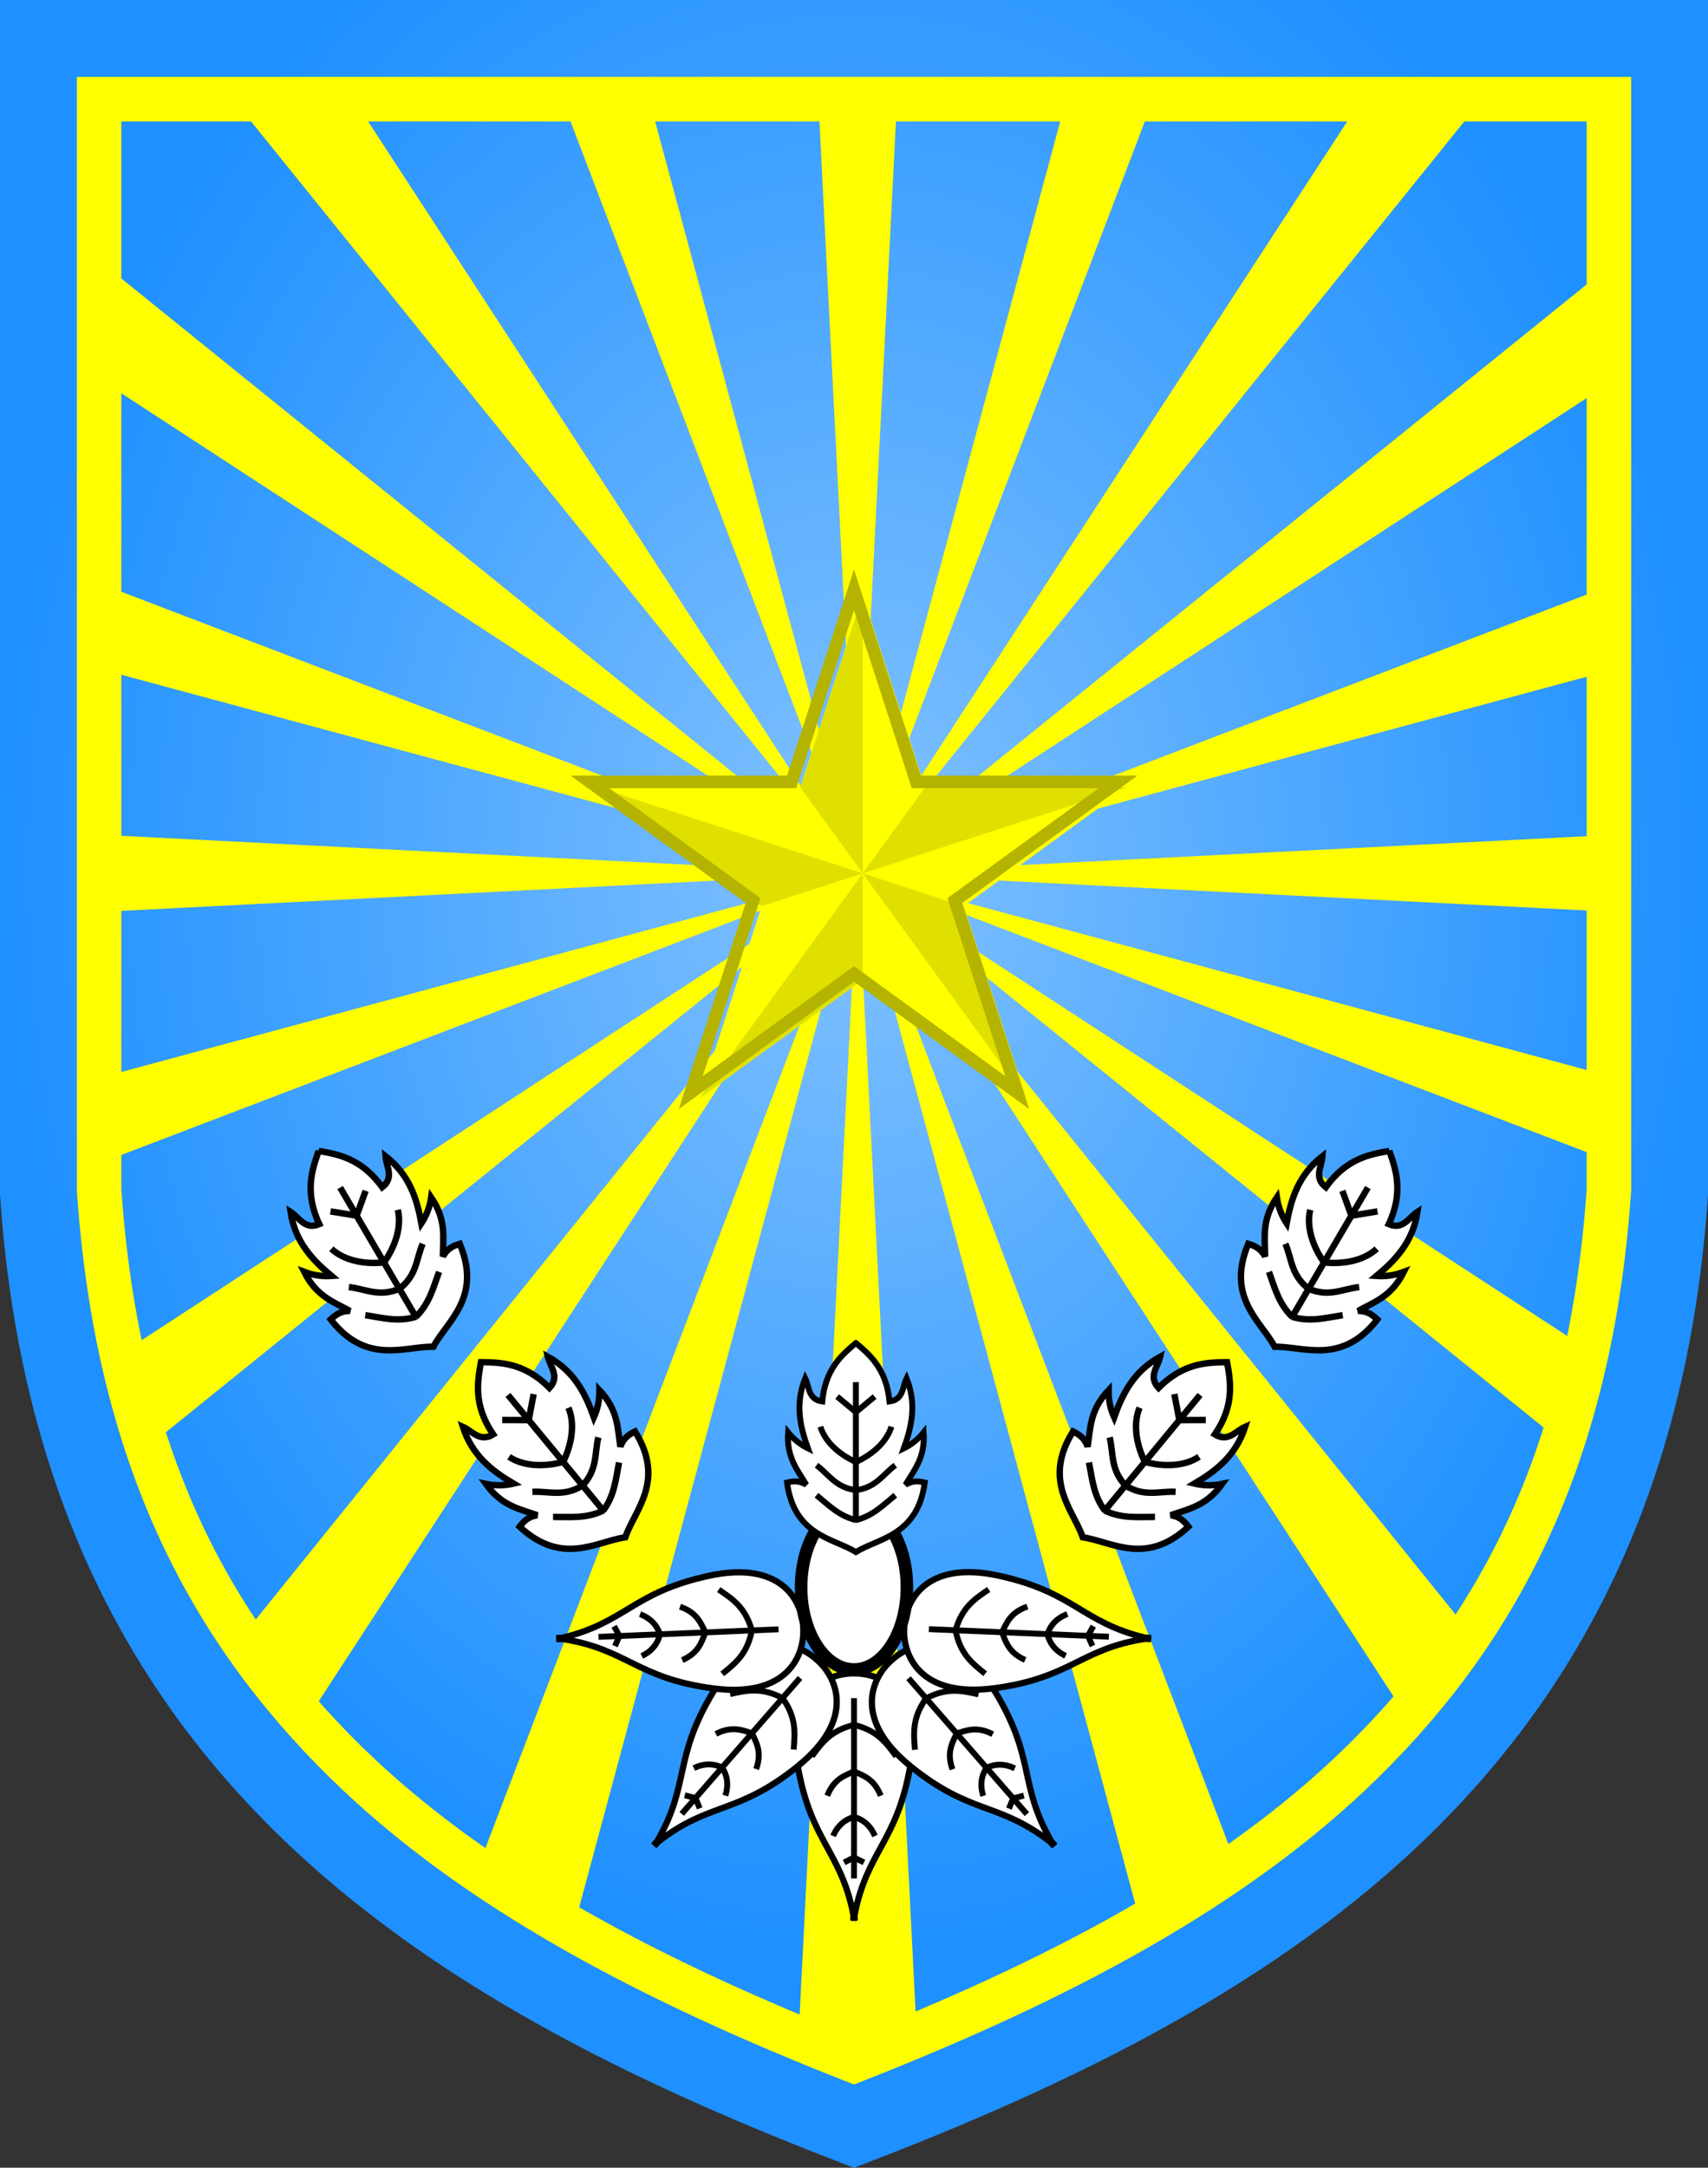 <?xml version="1.0" encoding="UTF-8" standalone="no"?>
<svg
   xmlns:dc="http://purl.org/dc/elements/1.1/"
   xmlns:cc="http://creativecommons.org/ns#"
   xmlns:rdf="http://www.w3.org/1999/02/22-rdf-syntax-ns#"
   xmlns:svg="http://www.w3.org/2000/svg"
   xmlns="http://www.w3.org/2000/svg"
   xmlns:xlink="http://www.w3.org/1999/xlink"
   xmlns:sodipodi="http://sodipodi.sourceforge.net/DTD/sodipodi-0.dtd"
   xmlns:inkscape="http://www.inkscape.org/namespaces/inkscape"
   width="76.823mm"
   height="97.431mm"
   viewBox="0 0 76.823 97.431"
   version="1.1"
   id="svg8"
   inkscape:version="1.0.1 (3bc2e813f5, 2020-09-07)"
   sodipodi:docname="Coat of arms of the City of Probolinggo.svg">
  <rect x="0" y="0" width="76.823" height="97.431" fill="#333333" stroke="none"/>
  <defs
     id="defs2">
    <linearGradient
       inkscape:collect="always"
       id="linearGradient1644">
      <stop
         style="stop-color:#83c2ff;stop-opacity:1"
         offset="0"
         id="stop1640" />
      <stop
         style="stop-color:#1e90ff;stop-opacity:1"
         offset="1"
         id="stop1642" />
    </linearGradient>
    <radialGradient
       inkscape:collect="always"
       xlink:href="#linearGradient1644"
       id="radialGradient1646"
       cx="105"
       cy="161.896"
       fx="105"
       fy="161.896"
       r="38.412"
       gradientTransform="matrix(1,0,0,1.268,0,-45.483)"
       gradientUnits="userSpaceOnUse" />
  </defs>
  <sodipodi:namedview
     id="base"
     pagecolor="#ffffff"
     bordercolor="#666666"
     borderopacity="1.0"
     inkscape:pageopacity="0.0"
     inkscape:pageshadow="2"
     inkscape:zoom="0.66727642"
     inkscape:cx="351.71845"
     inkscape:cy="256.59037"
     inkscape:document-units="mm"
     inkscape:current-layer="layer1"
     inkscape:document-rotation="0"
     showgrid="false"
     inkscape:snap-bbox="false"
     inkscape:bbox-paths="true"
     inkscape:snap-bbox-edge-midpoints="true"
     inkscape:bbox-nodes="true"
     inkscape:snap-bbox-midpoints="true"
     inkscape:object-paths="true"
     inkscape:snap-intersection-paths="true"
     inkscape:snap-smooth-nodes="true"
     inkscape:snap-midpoints="true"
     inkscape:snap-global="true"
     inkscape:window-width="1366"
     inkscape:window-height="705"
     inkscape:window-x="-8"
     inkscape:window-y="-8"
     inkscape:window-maximized="1"
     showguides="true"
     inkscape:guide-bbox="true"
     inkscape:snap-nodes="true"
     inkscape:snap-object-midpoints="true"
     inkscape:snap-center="true"
     fit-margin-top="0"
     fit-margin-left="0"
     fit-margin-right="0"
     fit-margin-bottom="0" />
  <g
     inkscape:label="Lapis 1"
     inkscape:groupmode="layer"
     id="layer1"
     transform="translate(-66.588,-120.842)">
    <path
       id="path1532"
       style="fill:url(#radialGradient1646);fill-opacity:1;stroke:none;stroke-width:0.265px;stroke-linecap:butt;stroke-linejoin:miter;stroke-opacity:1"
       d="m 66.588,120.842 v 53.692 c 1.722,25.662 18.567,36.199 38.412,43.738 19.844,-7.539 36.69,-18.077 38.412,-43.738 V 120.842 H 105 Z" />
    <path
       id="path1619"
       style="opacity:0.998;fill:#ffff00;fill-opacity:1;stroke:none;stroke-width:1px;stroke-linecap:butt;stroke-linejoin:miter;stroke-opacity:1"
       inkscape:transform-center-x="-11.471823"
       inkscape:transform-center-y="31.026522"
       d="M 291.438,473.57 396.85,604.131 311.781,473.57 Z M 396.85,604.131 361.654,473.57 H 346.951 Z M 390.203,473.57 396.852,604.125 403.5,473.57 h -6.65 z m 6.648,130.555 v 0.004 L 446.75,473.57 h -14.705 z m 0,0.004 105.412,-130.559 H 481.92 Z M 268.516,500.531 v 19.994 l 128.334,83.607 z M 396.85,604.133 268.516,555.092 v 14.455 l 128.334,34.588 z m 0,0.002 -10.107,198.529 c 3.333,1.391 6.695,2.763 10.107,4.104 3.412,-1.341 6.777,-2.713 10.109,-4.104 z m 0,0 -64.822,169.611 c 5.193,3.613 10.642,7.041 16.326,10.303 z m 0,0 L 292.033,733.973 c 3.354,5.024 7.018,9.747 10.965,14.223 z m 0,0 -124.738,81.268 c 1.179,5.612 2.6,10.936 4.246,16.006 z m 0,0 -128.334,34.592 v 14.453 z m 0,0 -128.334,-6.537 v 13.068 z M 525.184,500.533 396.852,604.133 525.184,520.527 Z m 0,54.561 -128.332,49.041 128.332,-34.588 z m -128.332,49.041 128.332,6.531 v -13.068 z m 0,0 128.332,49.045 v -14.453 z m 0,0 120.49,97.273 c 1.646,-5.07 3.069,-10.394 4.248,-16.006 z m 0,0 93.852,144.061 c 3.947,-4.476 7.611,-9.199 10.965,-14.223 z m 0,0 48.496,179.914 c 5.684,-3.262 11.133,-6.69 16.326,-10.303 z"
       transform="scale(0.265)" />
    <path
       id="path1625"
       style="fill:none;stroke:#ffff00;stroke-width:2;stroke-linecap:butt;stroke-linejoin:miter;stroke-miterlimit:4;stroke-dasharray:none;stroke-opacity:1"
       sodipodi:type="inkscape:offset"
       inkscape:radius="-4.4560938"
       inkscape:original="M 66.587891 120.8418 L 66.587891 174.53516 C 68.30977 200.19672 85.155769 210.73423 105 218.27344 C 124.84424 210.73423 141.69023 200.19672 143.41211 174.53516 L 143.41211 120.8418 L 105 120.8418 L 66.587891 120.8418 z "
       d="m 71.045,125.299 v 49.018 c 0.813,11.854 4.885,19.624 11.076,25.705 5.857,5.753 13.873,9.897 22.879,13.436 9.006,-3.539 17.022,-7.683 22.879,-13.436 6.191,-6.081 10.263,-13.851 11.076,-25.705 V 125.299 H 105 Z" />
    <g
       id="g1563"
       transform="translate(-143.415)">
      <path
         id="path1543"
         style="opacity:0.999;fill:#ffff00;fill-rule:evenodd;stroke:none;stroke-width:2.135;stroke-linecap:round;stroke-linejoin:round;stroke-miterlimit:4;stroke-dasharray:none;stroke-opacity:1"
         inkscape:transform-center-x="3.1296375e-06"
         inkscape:transform-center-y="-1.1927041"
         d="m 938.891,556.928 -10.6,32.619 h -34.297 l 27.748,20.16 -10.598,32.619 27.746,-20.16 27.748,20.16 -10.6,-32.619 27.748,-20.16 h -34.297 z"
         transform="scale(0.265)" />
      <path
         id="path1552"
         style="opacity:0.999;fill:#e0e000;fill-opacity:1;fill-rule:evenodd;stroke:none;stroke-width:2.135;stroke-linecap:round;stroke-linejoin:round;stroke-miterlimit:4;stroke-dasharray:none;stroke-opacity:1"
         inkscape:transform-center-x="3.1296375e-06"
         inkscape:transform-center-y="-1.1927041"
         d="m 938.891,556.928 -10.6,32.619 10.6,14.588 -44.896,-14.588 27.748,20.16 17.148,-5.572 -27.746,38.191 27.746,-20.16 10e-6,-18.031 27.748,38.191 -10.6,-32.619 -17.148,-5.572 44.896,-14.588 h -34.297 l -10.6,14.588 z"
         transform="scale(0.265)"
         sodipodi:nodetypes="cccccccccccccccc" />
      <path
         style="fill:none;stroke:#b3b300;stroke-width:0.565;stroke-linecap:butt;stroke-linejoin:miter;stroke-miterlimit:4;stroke-dasharray:none;stroke-opacity:1"
         d="m 236.536,155.984 h 9.074 l 2.804,-8.631 2.804,8.631 h 9.074 l -7.341,5.334 2.804,8.63 -7.342,-5.334 -7.341,5.334 2.804,-8.63 z"
         id="path1558" />
    </g>
    <g
       id="g1530">
      <g
         id="g1341">
        <g
           id="g1037">
          <path
             id="path993"
             style="fill:#ffffff;stroke:#000000;stroke-width:0.28px;stroke-linecap:butt;stroke-linejoin:miter;stroke-opacity:1"
             d="m 105.026,196.053 c -0.012,-2.5e-4 -0.025,0.001 -0.037,0.001 -0.005,8e-5 -0.011,-6.2e-4 -0.016,-5.2e-4 v 0.001 c -1.194,-6.6e-4 -3.088,0.835 -2.503,4.169 0.601,3.426 1.925,3.776 2.503,6.676 v 0.264 c 0.008,-0.046 0.018,-0.086 0.027,-0.132 0.008,0.045 0.018,0.085 0.026,0.131 v -0.263 c 0.577,-2.9 1.901,-3.249 2.503,-6.676 0.585,-3.335 -1.309,-4.17 -2.503,-4.169 z" />
          <path
             style="fill:none;stroke:#000000;stroke-width:0.265px;stroke-linecap:butt;stroke-linejoin:miter;stroke-opacity:1"
             d="m 105,197.166 v 8.104"
             id="path998" />
          <g
             id="g1024"
             transform="translate(-144.208)">
            <path
               style="fill:none;stroke:#000000;stroke-width:0.265px;stroke-linecap:butt;stroke-linejoin:miter;stroke-opacity:1"
               d="m 249.208,198.368 c -1.069,0.252 -1.469,0.839 -1.896,1.413"
               id="path1000"
               sodipodi:nodetypes="cc" />
            <path
               style="fill:none;stroke:#000000;stroke-width:0.265px;stroke-linecap:butt;stroke-linejoin:miter;stroke-opacity:1"
               d="m 249.208,200.462 c -0.451,0.192 -0.911,0.353 -1.202,1.09"
               id="path1002"
               sodipodi:nodetypes="cc" />
            <path
               style="fill:none;stroke:#000000;stroke-width:0.265px;stroke-linecap:butt;stroke-linejoin:miter;stroke-opacity:1"
               d="m 248.266,203.361 c 0.21,-0.476 0.534,-0.742 0.942,-0.855"
               id="path1004"
               sodipodi:nodetypes="cc" />
            <path
               style="fill:none;stroke:#000000;stroke-width:0.265px;stroke-linecap:butt;stroke-linejoin:miter;stroke-opacity:1"
               d="m 249.208,204.328 -0.446,0.223"
               id="path1006" />
            <path
               style="fill:none;stroke:#000000;stroke-width:0.265px;stroke-linecap:butt;stroke-linejoin:miter;stroke-opacity:1"
               d="m 249.208,198.368 c 1.069,0.252 1.469,0.839 1.896,1.413"
               id="path1008"
               sodipodi:nodetypes="cc" />
            <path
               style="fill:none;stroke:#000000;stroke-width:0.265px;stroke-linecap:butt;stroke-linejoin:miter;stroke-opacity:1"
               d="m 249.208,200.462 c 0.451,0.192 0.911,0.353 1.202,1.09"
               id="path1010"
               sodipodi:nodetypes="cc" />
            <path
               style="fill:none;stroke:#000000;stroke-width:0.265px;stroke-linecap:butt;stroke-linejoin:miter;stroke-opacity:1"
               d="m 250.15,203.361 c -0.21,-0.476 -0.534,-0.742 -0.942,-0.855"
               id="path1012"
               sodipodi:nodetypes="cc" />
            <path
               style="fill:none;stroke:#000000;stroke-width:0.265px;stroke-linecap:butt;stroke-linejoin:miter;stroke-opacity:1"
               d="m 249.208,204.328 0.446,0.223"
               id="path1014" />
          </g>
        </g>
        <g
           id="g1183"
           transform="translate(-144.182)">
          <g
             id="g1061"
             transform="rotate(41.062,177.091,385.971)"
             inkscape:transform-center-y="5.80969"
             inkscape:transform-center-x="4.8962983">
            <path
               id="path1039"
               style="fill:#ffffff;stroke:#000000;stroke-width:0.28px;stroke-linecap:butt;stroke-linejoin:miter;stroke-opacity:1"
               d="m 105.026,196.053 c -0.012,-2.5e-4 -0.025,0.001 -0.037,0.001 -0.005,8e-5 -0.011,-6.2e-4 -0.016,-5.2e-4 v 0.001 c -1.194,-6.6e-4 -3.088,0.835 -2.503,4.169 0.601,3.426 1.925,3.776 2.503,6.676 v 0.264 c 0.008,-0.046 0.018,-0.086 0.027,-0.132 0.008,0.045 0.018,0.085 0.026,0.131 v -0.263 c 0.577,-2.9 1.901,-3.249 2.503,-6.676 0.585,-3.335 -1.309,-4.17 -2.503,-4.169 z" />
            <path
               style="fill:none;stroke:#000000;stroke-width:0.265px;stroke-linecap:butt;stroke-linejoin:miter;stroke-opacity:1"
               d="m 105,197.166 v 8.104"
               id="path1041" />
            <g
               id="g1059"
               transform="translate(-144.208)">
              <path
                 style="fill:none;stroke:#000000;stroke-width:0.265px;stroke-linecap:butt;stroke-linejoin:miter;stroke-opacity:1"
                 d="m 249.208,198.368 c -1.069,0.252 -1.469,0.839 -1.896,1.413"
                 id="path1043"
                 sodipodi:nodetypes="cc" />
              <path
                 style="fill:none;stroke:#000000;stroke-width:0.265px;stroke-linecap:butt;stroke-linejoin:miter;stroke-opacity:1"
                 d="m 249.208,200.462 c -0.451,0.192 -0.911,0.353 -1.202,1.09"
                 id="path1045"
                 sodipodi:nodetypes="cc" />
              <path
                 style="fill:none;stroke:#000000;stroke-width:0.265px;stroke-linecap:butt;stroke-linejoin:miter;stroke-opacity:1"
                 d="m 248.266,203.361 c 0.21,-0.476 0.534,-0.742 0.942,-0.855"
                 id="path1047"
                 sodipodi:nodetypes="cc" />
              <path
                 style="fill:none;stroke:#000000;stroke-width:0.265px;stroke-linecap:butt;stroke-linejoin:miter;stroke-opacity:1"
                 d="m 249.208,204.328 -0.446,0.223"
                 id="path1049" />
              <path
                 style="fill:none;stroke:#000000;stroke-width:0.265px;stroke-linecap:butt;stroke-linejoin:miter;stroke-opacity:1"
                 d="m 249.208,198.368 c 1.069,0.252 1.469,0.839 1.896,1.413"
                 id="path1051"
                 sodipodi:nodetypes="cc" />
              <path
                 style="fill:none;stroke:#000000;stroke-width:0.265px;stroke-linecap:butt;stroke-linejoin:miter;stroke-opacity:1"
                 d="m 249.208,200.462 c 0.451,0.192 0.911,0.353 1.202,1.09"
                 id="path1053"
                 sodipodi:nodetypes="cc" />
              <path
                 style="fill:none;stroke:#000000;stroke-width:0.265px;stroke-linecap:butt;stroke-linejoin:miter;stroke-opacity:1"
                 d="m 250.15,203.361 c -0.21,-0.476 -0.534,-0.742 -0.942,-0.855"
                 id="path1055"
                 sodipodi:nodetypes="cc" />
              <path
                 style="fill:none;stroke:#000000;stroke-width:0.265px;stroke-linecap:butt;stroke-linejoin:miter;stroke-opacity:1"
                 d="m 249.208,204.328 0.446,0.223"
                 id="path1057" />
            </g>
          </g>
          <g
             id="g1133"
             transform="matrix(-0.754,0.657,0.657,0.754,201.266,-21.378)"
             inkscape:transform-center-y="5.8096895"
             inkscape:transform-center-x="-4.8963032">
            <path
               id="path1111"
               style="fill:#ffffff;stroke:#000000;stroke-width:0.28px;stroke-linecap:butt;stroke-linejoin:miter;stroke-opacity:1"
               d="m 105.026,196.053 c -0.012,-2.5e-4 -0.025,0.001 -0.037,0.001 -0.005,8e-5 -0.011,-6.2e-4 -0.016,-5.2e-4 v 0.001 c -1.194,-6.6e-4 -3.088,0.835 -2.503,4.169 0.601,3.426 1.925,3.776 2.503,6.676 v 0.264 c 0.008,-0.046 0.018,-0.086 0.027,-0.132 0.008,0.045 0.018,0.085 0.026,0.131 v -0.263 c 0.577,-2.9 1.901,-3.249 2.503,-6.676 0.585,-3.335 -1.309,-4.17 -2.503,-4.169 z" />
            <path
               style="fill:none;stroke:#000000;stroke-width:0.265px;stroke-linecap:butt;stroke-linejoin:miter;stroke-opacity:1"
               d="m 105,197.166 v 8.104"
               id="path1113" />
            <g
               id="g1131"
               transform="translate(-144.208)">
              <path
                 style="fill:none;stroke:#000000;stroke-width:0.265px;stroke-linecap:butt;stroke-linejoin:miter;stroke-opacity:1"
                 d="m 249.208,198.368 c -1.069,0.252 -1.469,0.839 -1.896,1.413"
                 id="path1115"
                 sodipodi:nodetypes="cc" />
              <path
                 style="fill:none;stroke:#000000;stroke-width:0.265px;stroke-linecap:butt;stroke-linejoin:miter;stroke-opacity:1"
                 d="m 249.208,200.462 c -0.451,0.192 -0.911,0.353 -1.202,1.09"
                 id="path1117"
                 sodipodi:nodetypes="cc" />
              <path
                 style="fill:none;stroke:#000000;stroke-width:0.265px;stroke-linecap:butt;stroke-linejoin:miter;stroke-opacity:1"
                 d="m 248.266,203.361 c 0.21,-0.476 0.534,-0.742 0.942,-0.855"
                 id="path1119"
                 sodipodi:nodetypes="cc" />
              <path
                 style="fill:none;stroke:#000000;stroke-width:0.265px;stroke-linecap:butt;stroke-linejoin:miter;stroke-opacity:1"
                 d="m 249.208,204.328 -0.446,0.223"
                 id="path1121" />
              <path
                 style="fill:none;stroke:#000000;stroke-width:0.265px;stroke-linecap:butt;stroke-linejoin:miter;stroke-opacity:1"
                 d="m 249.208,198.368 c 1.069,0.252 1.469,0.839 1.896,1.413"
                 id="path1123"
                 sodipodi:nodetypes="cc" />
              <path
                 style="fill:none;stroke:#000000;stroke-width:0.265px;stroke-linecap:butt;stroke-linejoin:miter;stroke-opacity:1"
                 d="m 249.208,200.462 c 0.451,0.192 0.911,0.353 1.202,1.09"
                 id="path1125"
                 sodipodi:nodetypes="cc" />
              <path
                 style="fill:none;stroke:#000000;stroke-width:0.265px;stroke-linecap:butt;stroke-linejoin:miter;stroke-opacity:1"
                 d="m 250.15,203.361 c -0.21,-0.476 -0.534,-0.742 -0.942,-0.855"
                 id="path1127"
                 sodipodi:nodetypes="cc" />
              <path
                 style="fill:none;stroke:#000000;stroke-width:0.265px;stroke-linecap:butt;stroke-linejoin:miter;stroke-opacity:1"
                 d="m 249.208,204.328 0.446,0.223"
                 id="path1129" />
            </g>
          </g>
        </g>
        <g
           id="g1209"
           transform="translate(-144.182)">
          <g
             id="g1085"
             transform="rotate(87.595,177.007,269.032)"
             inkscape:transform-center-y="0.2346198"
             inkscape:transform-center-x="8.129806">
            <path
               id="path1063"
               style="fill:#ffffff;stroke:#000000;stroke-width:0.28px;stroke-linecap:butt;stroke-linejoin:miter;stroke-opacity:1"
               d="m 105.026,196.053 c -0.012,-2.5e-4 -0.025,0.001 -0.037,0.001 -0.005,8e-5 -0.011,-6.2e-4 -0.016,-5.2e-4 v 0.001 c -1.194,-6.6e-4 -3.088,0.835 -2.503,4.169 0.601,3.426 1.925,3.776 2.503,6.676 v 0.264 c 0.008,-0.046 0.018,-0.086 0.027,-0.132 0.008,0.045 0.018,0.085 0.026,0.131 v -0.263 c 0.577,-2.9 1.901,-3.249 2.503,-6.676 0.585,-3.335 -1.309,-4.17 -2.503,-4.169 z" />
            <path
               style="fill:none;stroke:#000000;stroke-width:0.265px;stroke-linecap:butt;stroke-linejoin:miter;stroke-opacity:1"
               d="m 105,197.166 v 8.104"
               id="path1065" />
            <g
               id="g1083"
               transform="translate(-144.208)">
              <path
                 style="fill:none;stroke:#000000;stroke-width:0.265px;stroke-linecap:butt;stroke-linejoin:miter;stroke-opacity:1"
                 d="m 249.208,198.368 c -1.069,0.252 -1.469,0.839 -1.896,1.413"
                 id="path1067"
                 sodipodi:nodetypes="cc" />
              <path
                 style="fill:none;stroke:#000000;stroke-width:0.265px;stroke-linecap:butt;stroke-linejoin:miter;stroke-opacity:1"
                 d="m 249.208,200.462 c -0.451,0.192 -0.911,0.353 -1.202,1.09"
                 id="path1069"
                 sodipodi:nodetypes="cc" />
              <path
                 style="fill:none;stroke:#000000;stroke-width:0.265px;stroke-linecap:butt;stroke-linejoin:miter;stroke-opacity:1"
                 d="m 248.266,203.361 c 0.21,-0.476 0.534,-0.742 0.942,-0.855"
                 id="path1071"
                 sodipodi:nodetypes="cc" />
              <path
                 style="fill:none;stroke:#000000;stroke-width:0.265px;stroke-linecap:butt;stroke-linejoin:miter;stroke-opacity:1"
                 d="m 249.208,204.328 -0.446,0.223"
                 id="path1073" />
              <path
                 style="fill:none;stroke:#000000;stroke-width:0.265px;stroke-linecap:butt;stroke-linejoin:miter;stroke-opacity:1"
                 d="m 249.208,198.368 c 1.069,0.252 1.469,0.839 1.896,1.413"
                 id="path1075"
                 sodipodi:nodetypes="cc" />
              <path
                 style="fill:none;stroke:#000000;stroke-width:0.265px;stroke-linecap:butt;stroke-linejoin:miter;stroke-opacity:1"
                 d="m 249.208,200.462 c 0.451,0.192 0.911,0.353 1.202,1.09"
                 id="path1077"
                 sodipodi:nodetypes="cc" />
              <path
                 style="fill:none;stroke:#000000;stroke-width:0.265px;stroke-linecap:butt;stroke-linejoin:miter;stroke-opacity:1"
                 d="m 250.15,203.361 c -0.21,-0.476 -0.534,-0.742 -0.942,-0.855"
                 id="path1079"
                 sodipodi:nodetypes="cc" />
              <path
                 style="fill:none;stroke:#000000;stroke-width:0.265px;stroke-linecap:butt;stroke-linejoin:miter;stroke-opacity:1"
                 d="m 249.208,204.328 0.446,0.223"
                 id="path1081" />
            </g>
          </g>
          <g
             id="g1157"
             transform="matrix(-0.042,0.999,0.999,0.042,59.99,80.89)"
             inkscape:transform-center-y="0.23462"
             inkscape:transform-center-x="-8.1298071">
            <path
               id="path1135"
               style="fill:#ffffff;stroke:#000000;stroke-width:0.28px;stroke-linecap:butt;stroke-linejoin:miter;stroke-opacity:1"
               d="m 105.026,196.053 c -0.012,-2.5e-4 -0.025,0.001 -0.037,0.001 -0.005,8e-5 -0.011,-6.2e-4 -0.016,-5.2e-4 v 0.001 c -1.194,-6.6e-4 -3.088,0.835 -2.503,4.169 0.601,3.426 1.925,3.776 2.503,6.676 v 0.264 c 0.008,-0.046 0.018,-0.086 0.027,-0.132 0.008,0.045 0.018,0.085 0.026,0.131 v -0.263 c 0.577,-2.9 1.901,-3.249 2.503,-6.676 0.585,-3.335 -1.309,-4.17 -2.503,-4.169 z" />
            <path
               style="fill:none;stroke:#000000;stroke-width:0.265px;stroke-linecap:butt;stroke-linejoin:miter;stroke-opacity:1"
               d="m 105,197.166 v 8.104"
               id="path1137" />
            <g
               id="g1155"
               transform="translate(-144.208)">
              <path
                 style="fill:none;stroke:#000000;stroke-width:0.265px;stroke-linecap:butt;stroke-linejoin:miter;stroke-opacity:1"
                 d="m 249.208,198.368 c -1.069,0.252 -1.469,0.839 -1.896,1.413"
                 id="path1139"
                 sodipodi:nodetypes="cc" />
              <path
                 style="fill:none;stroke:#000000;stroke-width:0.265px;stroke-linecap:butt;stroke-linejoin:miter;stroke-opacity:1"
                 d="m 249.208,200.462 c -0.451,0.192 -0.911,0.353 -1.202,1.09"
                 id="path1141"
                 sodipodi:nodetypes="cc" />
              <path
                 style="fill:none;stroke:#000000;stroke-width:0.265px;stroke-linecap:butt;stroke-linejoin:miter;stroke-opacity:1"
                 d="m 248.266,203.361 c 0.21,-0.476 0.534,-0.742 0.942,-0.855"
                 id="path1143"
                 sodipodi:nodetypes="cc" />
              <path
                 style="fill:none;stroke:#000000;stroke-width:0.265px;stroke-linecap:butt;stroke-linejoin:miter;stroke-opacity:1"
                 d="m 249.208,204.328 -0.446,0.223"
                 id="path1145" />
              <path
                 style="fill:none;stroke:#000000;stroke-width:0.265px;stroke-linecap:butt;stroke-linejoin:miter;stroke-opacity:1"
                 d="m 249.208,198.368 c 1.069,0.252 1.469,0.839 1.896,1.413"
                 id="path1147"
                 sodipodi:nodetypes="cc" />
              <path
                 style="fill:none;stroke:#000000;stroke-width:0.265px;stroke-linecap:butt;stroke-linejoin:miter;stroke-opacity:1"
                 d="m 249.208,200.462 c 0.451,0.192 0.911,0.353 1.202,1.09"
                 id="path1149"
                 sodipodi:nodetypes="cc" />
              <path
                 style="fill:none;stroke:#000000;stroke-width:0.265px;stroke-linecap:butt;stroke-linejoin:miter;stroke-opacity:1"
                 d="m 250.15,203.361 c -0.21,-0.476 -0.534,-0.742 -0.942,-0.855"
                 id="path1151"
                 sodipodi:nodetypes="cc" />
              <path
                 style="fill:none;stroke:#000000;stroke-width:0.265px;stroke-linecap:butt;stroke-linejoin:miter;stroke-opacity:1"
                 d="m 249.208,204.328 0.446,0.223"
                 id="path1153" />
            </g>
          </g>
        </g>
        <ellipse
           style="opacity:0.999;fill:#ffffff;fill-rule:evenodd;stroke:#000000;stroke-width:0.565;stroke-linecap:round;stroke-linejoin:round;stroke-miterlimit:4;stroke-dasharray:none"
           id="path1211"
           cx="105"
           cy="192.185"
           rx="2.379"
           ry="3.693" />
      </g>
      <g
         id="g1403"
         transform="translate(-144.01)">
        <g
           id="g893"
           transform="translate(144.094)">
          <path
             id="path849"
             style="fill:#ffffff;stroke:#000000;stroke-width:0.265px;stroke-linecap:butt;stroke-linejoin:miter;stroke-opacity:1"
             d="m 105,181.206 c -0.597,0.506 -1.375,1.144 -1.512,2.627 -0.643,-0.089 -0.572,-0.654 -0.768,-1.041 -0.465,1.171 -0.227,2.173 0.124,3.148 -0.329,-0.162 -0.629,-0.392 -0.892,-0.719 -0.077,1.134 0.423,1.691 0.818,2.354 -0.33,-0.198 -0.602,-0.162 -0.867,-0.099 0.32,2.392 2.076,2.497 3.097,3.123 1.021,-0.626 2.778,-0.731 3.098,-3.123 -0.265,-0.062 -0.537,-0.099 -0.868,0.099 0.394,-0.663 0.895,-1.22 0.818,-2.354 -0.262,0.327 -0.564,0.557 -0.892,0.719 0.351,-0.975 0.589,-1.977 0.124,-3.148 -0.196,0.387 -0.125,0.952 -0.768,1.041 -0.137,-1.483 -0.915,-2.121 -1.512,-2.627 z" />
          <path
             style="fill:none;stroke:#000000;stroke-width:0.265px;stroke-linecap:butt;stroke-linejoin:miter;stroke-opacity:1"
             d="m 105,182.963 v 6.203"
             id="path854" />
          <g
             id="g880"
             transform="translate(-144.011)">
            <path
               style="fill:none;stroke:#000000;stroke-width:0.265px;stroke-linecap:butt;stroke-linejoin:miter;stroke-opacity:1"
               d="m 247.24,188.045 c 0.539,0.442 1.026,0.946 1.787,1.122"
               id="path856"
               sodipodi:nodetypes="cc" />
            <path
               style="fill:none;stroke:#000000;stroke-width:0.265px;stroke-linecap:butt;stroke-linejoin:miter;stroke-opacity:1"
               d="m 247.24,186.699 c 0.553,0.407 0.858,1.007 1.787,1.122"
               id="path858"
               sodipodi:nodetypes="cc" />
            <path
               style="fill:none;stroke:#000000;stroke-width:0.265px;stroke-linecap:butt;stroke-linejoin:miter;stroke-opacity:1"
               d="m 247.415,184.965 c 0.23,0.75 0.951,1.306 1.612,1.595"
               id="path860"
               sodipodi:nodetypes="cc" />
            <path
               style="fill:none;stroke:#000000;stroke-width:0.265px;stroke-linecap:butt;stroke-linejoin:miter;stroke-opacity:1"
               d="m 248.168,183.612 0.824,0.683"
               id="path862" />
            <path
               style="fill:none;stroke:#000000;stroke-width:0.265px;stroke-linecap:butt;stroke-linejoin:miter;stroke-opacity:1"
               d="m 250.783,188.045 c -0.539,0.442 -1.026,0.946 -1.787,1.122"
               id="path864"
               sodipodi:nodetypes="cc" />
            <path
               style="fill:none;stroke:#000000;stroke-width:0.265px;stroke-linecap:butt;stroke-linejoin:miter;stroke-opacity:1"
               d="m 250.783,186.699 c -0.553,0.407 -0.858,1.007 -1.787,1.122"
               id="path866"
               sodipodi:nodetypes="cc" />
            <path
               style="fill:none;stroke:#000000;stroke-width:0.265px;stroke-linecap:butt;stroke-linejoin:miter;stroke-opacity:1"
               d="m 250.608,184.965 c -0.23,0.75 -0.951,1.306 -1.612,1.595"
               id="path868"
               sodipodi:nodetypes="cc" />
            <path
               style="fill:none;stroke:#000000;stroke-width:0.265px;stroke-linecap:butt;stroke-linejoin:miter;stroke-opacity:1"
               d="m 249.855,183.612 -0.824,0.683"
               id="path870" />
          </g>
        </g>
        <g
           id="g917"
           transform="matrix(0.838,-0.691,0.691,0.838,19.028,102.771)">
          <path
             id="path895"
             style="fill:#ffffff;stroke:#000000;stroke-width:0.265px;stroke-linecap:butt;stroke-linejoin:miter;stroke-opacity:1"
             d="m 105,181.206 c -0.597,0.506 -1.375,1.144 -1.512,2.627 -0.643,-0.089 -0.572,-0.654 -0.768,-1.041 -0.465,1.171 -0.227,2.173 0.124,3.148 -0.329,-0.162 -0.629,-0.392 -0.892,-0.719 -0.077,1.134 0.423,1.691 0.818,2.354 -0.33,-0.198 -0.602,-0.162 -0.867,-0.099 0.32,2.392 2.076,2.497 3.097,3.123 1.021,-0.626 2.778,-0.731 3.098,-3.123 -0.265,-0.062 -0.537,-0.099 -0.868,0.099 0.394,-0.663 0.895,-1.22 0.818,-2.354 -0.262,0.327 -0.564,0.557 -0.892,0.719 0.351,-0.975 0.589,-1.977 0.124,-3.148 -0.196,0.387 -0.125,0.952 -0.768,1.041 -0.137,-1.483 -0.915,-2.121 -1.512,-2.627 z" />
          <path
             style="fill:none;stroke:#000000;stroke-width:0.265px;stroke-linecap:butt;stroke-linejoin:miter;stroke-opacity:1"
             d="m 105,182.963 v 6.203"
             id="path897" />
          <g
             id="g915"
             transform="translate(-144.011)">
            <path
               style="fill:none;stroke:#000000;stroke-width:0.265px;stroke-linecap:butt;stroke-linejoin:miter;stroke-opacity:1"
               d="m 247.24,188.045 c 0.539,0.442 1.026,0.946 1.787,1.122"
               id="path899"
               sodipodi:nodetypes="cc" />
            <path
               style="fill:none;stroke:#000000;stroke-width:0.265px;stroke-linecap:butt;stroke-linejoin:miter;stroke-opacity:1"
               d="m 247.24,186.699 c 0.553,0.407 0.858,1.007 1.787,1.122"
               id="path901"
               sodipodi:nodetypes="cc" />
            <path
               style="fill:none;stroke:#000000;stroke-width:0.265px;stroke-linecap:butt;stroke-linejoin:miter;stroke-opacity:1"
               d="m 247.415,184.965 c 0.23,0.75 0.951,1.306 1.612,1.595"
               id="path903"
               sodipodi:nodetypes="cc" />
            <path
               style="fill:none;stroke:#000000;stroke-width:0.265px;stroke-linecap:butt;stroke-linejoin:miter;stroke-opacity:1"
               d="m 248.168,183.612 0.824,0.683"
               id="path905" />
            <path
               style="fill:none;stroke:#000000;stroke-width:0.265px;stroke-linecap:butt;stroke-linejoin:miter;stroke-opacity:1"
               d="m 250.783,188.045 c -0.539,0.442 -1.026,0.946 -1.787,1.122"
               id="path907"
               sodipodi:nodetypes="cc" />
            <path
               style="fill:none;stroke:#000000;stroke-width:0.265px;stroke-linecap:butt;stroke-linejoin:miter;stroke-opacity:1"
               d="m 250.783,186.699 c -0.553,0.407 -0.858,1.007 -1.787,1.122"
               id="path909"
               sodipodi:nodetypes="cc" />
            <path
               style="fill:none;stroke:#000000;stroke-width:0.265px;stroke-linecap:butt;stroke-linejoin:miter;stroke-opacity:1"
               d="m 250.608,184.965 c -0.23,0.75 -0.951,1.306 -1.612,1.595"
               id="path911"
               sodipodi:nodetypes="cc" />
            <path
               style="fill:none;stroke:#000000;stroke-width:0.265px;stroke-linecap:butt;stroke-linejoin:miter;stroke-opacity:1"
               d="m 249.855,183.612 -0.824,0.683"
               id="path913" />
          </g>
        </g>
        <g
           id="g941"
           transform="matrix(0.937,-0.549,0.549,0.937,27.065,60.427)">
          <path
             id="path919"
             style="fill:#ffffff;stroke:#000000;stroke-width:0.265px;stroke-linecap:butt;stroke-linejoin:miter;stroke-opacity:1"
             d="m 105,181.206 c -0.597,0.506 -1.375,1.144 -1.512,2.627 -0.643,-0.089 -0.572,-0.654 -0.768,-1.041 -0.465,1.171 -0.227,2.173 0.124,3.148 -0.329,-0.162 -0.629,-0.392 -0.892,-0.719 -0.077,1.134 0.423,1.691 0.818,2.354 -0.33,-0.198 -0.602,-0.162 -0.867,-0.099 0.32,2.392 2.076,2.497 3.097,3.123 1.021,-0.626 2.778,-0.731 3.098,-3.123 -0.265,-0.062 -0.537,-0.099 -0.868,0.099 0.394,-0.663 0.895,-1.22 0.818,-2.354 -0.262,0.327 -0.564,0.557 -0.892,0.719 0.351,-0.975 0.589,-1.977 0.124,-3.148 -0.196,0.387 -0.125,0.952 -0.768,1.041 -0.137,-1.483 -0.915,-2.121 -1.512,-2.627 z" />
          <path
             style="fill:none;stroke:#000000;stroke-width:0.265px;stroke-linecap:butt;stroke-linejoin:miter;stroke-opacity:1"
             d="m 105,182.963 v 6.203"
             id="path921" />
          <g
             id="g939"
             transform="translate(-144.011)">
            <path
               style="fill:none;stroke:#000000;stroke-width:0.265px;stroke-linecap:butt;stroke-linejoin:miter;stroke-opacity:1"
               d="m 247.24,188.045 c 0.539,0.442 1.026,0.946 1.787,1.122"
               id="path923"
               sodipodi:nodetypes="cc" />
            <path
               style="fill:none;stroke:#000000;stroke-width:0.265px;stroke-linecap:butt;stroke-linejoin:miter;stroke-opacity:1"
               d="m 247.24,186.699 c 0.553,0.407 0.858,1.007 1.787,1.122"
               id="path925"
               sodipodi:nodetypes="cc" />
            <path
               style="fill:none;stroke:#000000;stroke-width:0.265px;stroke-linecap:butt;stroke-linejoin:miter;stroke-opacity:1"
               d="m 247.415,184.965 c 0.23,0.75 0.951,1.306 1.612,1.595"
               id="path927"
               sodipodi:nodetypes="cc" />
            <path
               style="fill:none;stroke:#000000;stroke-width:0.265px;stroke-linecap:butt;stroke-linejoin:miter;stroke-opacity:1"
               d="m 248.168,183.612 0.824,0.683"
               id="path929" />
            <path
               style="fill:none;stroke:#000000;stroke-width:0.265px;stroke-linecap:butt;stroke-linejoin:miter;stroke-opacity:1"
               d="m 250.783,188.045 c -0.539,0.442 -1.026,0.946 -1.787,1.122"
               id="path931"
               sodipodi:nodetypes="cc" />
            <path
               style="fill:none;stroke:#000000;stroke-width:0.265px;stroke-linecap:butt;stroke-linejoin:miter;stroke-opacity:1"
               d="m 250.783,186.699 c -0.553,0.407 -0.858,1.007 -1.787,1.122"
               id="path933"
               sodipodi:nodetypes="cc" />
            <path
               style="fill:none;stroke:#000000;stroke-width:0.265px;stroke-linecap:butt;stroke-linejoin:miter;stroke-opacity:1"
               d="m 250.608,184.965 c -0.23,0.75 -0.951,1.306 -1.612,1.595"
               id="path935"
               sodipodi:nodetypes="cc" />
            <path
               style="fill:none;stroke:#000000;stroke-width:0.265px;stroke-linecap:butt;stroke-linejoin:miter;stroke-opacity:1"
               d="m 249.855,183.612 -0.824,0.683"
               id="path937" />
          </g>
        </g>
        <g
           id="g967"
           transform="matrix(-0.838,-0.691,-0.691,0.838,478.992,102.771)">
          <path
             id="path945"
             style="fill:#ffffff;stroke:#000000;stroke-width:0.265px;stroke-linecap:butt;stroke-linejoin:miter;stroke-opacity:1"
             d="m 105,181.206 c -0.597,0.506 -1.375,1.144 -1.512,2.627 -0.643,-0.089 -0.572,-0.654 -0.768,-1.041 -0.465,1.171 -0.227,2.173 0.124,3.148 -0.329,-0.162 -0.629,-0.392 -0.892,-0.719 -0.077,1.134 0.423,1.691 0.818,2.354 -0.33,-0.198 -0.602,-0.162 -0.867,-0.099 0.32,2.392 2.076,2.497 3.097,3.123 1.021,-0.626 2.778,-0.731 3.098,-3.123 -0.265,-0.062 -0.537,-0.099 -0.868,0.099 0.394,-0.663 0.895,-1.22 0.818,-2.354 -0.262,0.327 -0.564,0.557 -0.892,0.719 0.351,-0.975 0.589,-1.977 0.124,-3.148 -0.196,0.387 -0.125,0.952 -0.768,1.041 -0.137,-1.483 -0.915,-2.121 -1.512,-2.627 z" />
          <path
             style="fill:none;stroke:#000000;stroke-width:0.265px;stroke-linecap:butt;stroke-linejoin:miter;stroke-opacity:1"
             d="m 105,182.963 v 6.203"
             id="path947" />
          <g
             id="g965"
             transform="translate(-144.011)">
            <path
               style="fill:none;stroke:#000000;stroke-width:0.265px;stroke-linecap:butt;stroke-linejoin:miter;stroke-opacity:1"
               d="m 247.24,188.045 c 0.539,0.442 1.026,0.946 1.787,1.122"
               id="path949"
               sodipodi:nodetypes="cc" />
            <path
               style="fill:none;stroke:#000000;stroke-width:0.265px;stroke-linecap:butt;stroke-linejoin:miter;stroke-opacity:1"
               d="m 247.24,186.699 c 0.553,0.407 0.858,1.007 1.787,1.122"
               id="path951"
               sodipodi:nodetypes="cc" />
            <path
               style="fill:none;stroke:#000000;stroke-width:0.265px;stroke-linecap:butt;stroke-linejoin:miter;stroke-opacity:1"
               d="m 247.415,184.965 c 0.23,0.75 0.951,1.306 1.612,1.595"
               id="path953"
               sodipodi:nodetypes="cc" />
            <path
               style="fill:none;stroke:#000000;stroke-width:0.265px;stroke-linecap:butt;stroke-linejoin:miter;stroke-opacity:1"
               d="m 248.168,183.612 0.824,0.683"
               id="path955" />
            <path
               style="fill:none;stroke:#000000;stroke-width:0.265px;stroke-linecap:butt;stroke-linejoin:miter;stroke-opacity:1"
               d="m 250.783,188.045 c -0.539,0.442 -1.026,0.946 -1.787,1.122"
               id="path957"
               sodipodi:nodetypes="cc" />
            <path
               style="fill:none;stroke:#000000;stroke-width:0.265px;stroke-linecap:butt;stroke-linejoin:miter;stroke-opacity:1"
               d="m 250.783,186.699 c -0.553,0.407 -0.858,1.007 -1.787,1.122"
               id="path959"
               sodipodi:nodetypes="cc" />
            <path
               style="fill:none;stroke:#000000;stroke-width:0.265px;stroke-linecap:butt;stroke-linejoin:miter;stroke-opacity:1"
               d="m 250.608,184.965 c -0.23,0.75 -0.951,1.306 -1.612,1.595"
               id="path961"
               sodipodi:nodetypes="cc" />
            <path
               style="fill:none;stroke:#000000;stroke-width:0.265px;stroke-linecap:butt;stroke-linejoin:miter;stroke-opacity:1"
               d="m 249.855,183.612 -0.824,0.683"
               id="path963" />
          </g>
        </g>
        <g
           id="g991"
           transform="matrix(-0.937,-0.549,-0.549,0.937,470.955,60.427)">
          <path
             id="path969"
             style="fill:#ffffff;stroke:#000000;stroke-width:0.265px;stroke-linecap:butt;stroke-linejoin:miter;stroke-opacity:1"
             d="m 105,181.206 c -0.597,0.506 -1.375,1.144 -1.512,2.627 -0.643,-0.089 -0.572,-0.654 -0.768,-1.041 -0.465,1.171 -0.227,2.173 0.124,3.148 -0.329,-0.162 -0.629,-0.392 -0.892,-0.719 -0.077,1.134 0.423,1.691 0.818,2.354 -0.33,-0.198 -0.602,-0.162 -0.867,-0.099 0.32,2.392 2.076,2.497 3.097,3.123 1.021,-0.626 2.778,-0.731 3.098,-3.123 -0.265,-0.062 -0.537,-0.099 -0.868,0.099 0.394,-0.663 0.895,-1.22 0.818,-2.354 -0.262,0.327 -0.564,0.557 -0.892,0.719 0.351,-0.975 0.589,-1.977 0.124,-3.148 -0.196,0.387 -0.125,0.952 -0.768,1.041 -0.137,-1.483 -0.915,-2.121 -1.512,-2.627 z" />
          <path
             style="fill:none;stroke:#000000;stroke-width:0.265px;stroke-linecap:butt;stroke-linejoin:miter;stroke-opacity:1"
             d="m 105,182.963 v 6.203"
             id="path971" />
          <g
             id="g989"
             transform="translate(-144.011)">
            <path
               style="fill:none;stroke:#000000;stroke-width:0.265px;stroke-linecap:butt;stroke-linejoin:miter;stroke-opacity:1"
               d="m 247.24,188.045 c 0.539,0.442 1.026,0.946 1.787,1.122"
               id="path973"
               sodipodi:nodetypes="cc" />
            <path
               style="fill:none;stroke:#000000;stroke-width:0.265px;stroke-linecap:butt;stroke-linejoin:miter;stroke-opacity:1"
               d="m 247.24,186.699 c 0.553,0.407 0.858,1.007 1.787,1.122"
               id="path975"
               sodipodi:nodetypes="cc" />
            <path
               style="fill:none;stroke:#000000;stroke-width:0.265px;stroke-linecap:butt;stroke-linejoin:miter;stroke-opacity:1"
               d="m 247.415,184.965 c 0.23,0.75 0.951,1.306 1.612,1.595"
               id="path977"
               sodipodi:nodetypes="cc" />
            <path
               style="fill:none;stroke:#000000;stroke-width:0.265px;stroke-linecap:butt;stroke-linejoin:miter;stroke-opacity:1"
               d="m 248.168,183.612 0.824,0.683"
               id="path979" />
            <path
               style="fill:none;stroke:#000000;stroke-width:0.265px;stroke-linecap:butt;stroke-linejoin:miter;stroke-opacity:1"
               d="m 250.783,188.045 c -0.539,0.442 -1.026,0.946 -1.787,1.122"
               id="path981"
               sodipodi:nodetypes="cc" />
            <path
               style="fill:none;stroke:#000000;stroke-width:0.265px;stroke-linecap:butt;stroke-linejoin:miter;stroke-opacity:1"
               d="m 250.783,186.699 c -0.553,0.407 -0.858,1.007 -1.787,1.122"
               id="path983"
               sodipodi:nodetypes="cc" />
            <path
               style="fill:none;stroke:#000000;stroke-width:0.265px;stroke-linecap:butt;stroke-linejoin:miter;stroke-opacity:1"
               d="m 250.608,184.965 c -0.23,0.75 -0.951,1.306 -1.612,1.595"
               id="path985"
               sodipodi:nodetypes="cc" />
            <path
               style="fill:none;stroke:#000000;stroke-width:0.265px;stroke-linecap:butt;stroke-linejoin:miter;stroke-opacity:1"
               d="m 249.855,183.612 -0.824,0.683"
               id="path987" />
          </g>
        </g>
      </g>
    </g>
  </g>
</svg>
